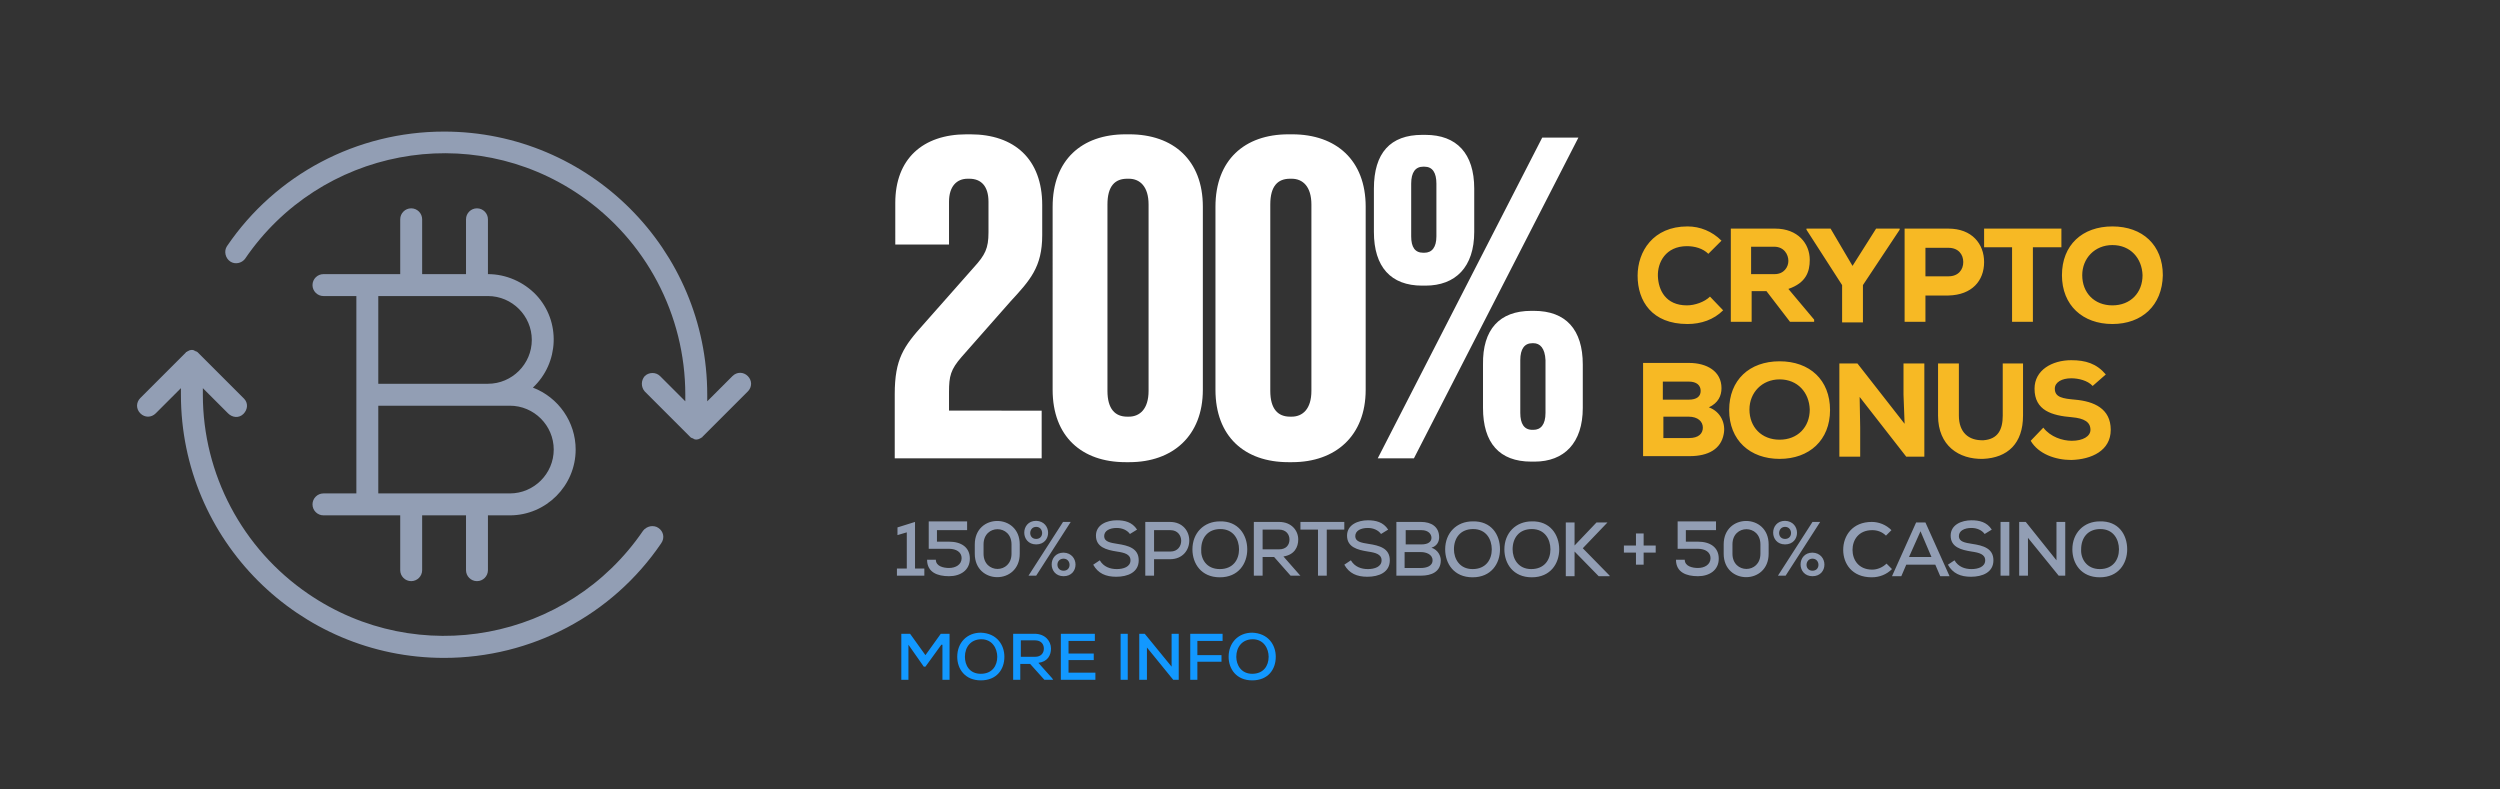 <?xml version="1.0" encoding="utf-8"?>
<!-- Generator: Adobe Illustrator 25.3.1, SVG Export Plug-In . SVG Version: 6.00 Build 0)  -->
<svg version="1.1" id="Layer_1" xmlns="http://www.w3.org/2000/svg" xmlns:xlink="http://www.w3.org/1999/xlink" x="0px" y="0px"
	 viewBox="0 0 456 144" style="enable-background:new 0 0 456 144;" xml:space="preserve">
<rect x="0" y="0" width="456" height="144" fill="#333333" stroke="none"/>
<style type="text/css">
	.st0{fill:#FFFFFF;}
	.st1{fill:none;}
	.st2{fill:#929EB4;}
	.st3{fill:#f7b924;}
	.st4{fill:#1298FF;}
</style>
<path class="st0" d="M180.3,42.4v-5.6c0-2.8-1.3-4.2-3.5-4.2h-0.3c-2,0-3.4,1.4-3.4,4.2v7.8h-9.8V37c0-8,5-12.5,13-12.5h0.7
	c8,0,13.1,4.5,13.1,12.9v5.5c0,5.8-2.2,8.2-5.8,12.1l-8.9,10.1c-2,2.3-2.3,3.5-2.3,6.4v3.4H190v8.7h-26.8V71.9
	c0-6.4,1.6-8.7,5.3-12.8l9.1-10.3C179.7,46.5,180.3,45.3,180.3,42.4z M205.3,24.5h0.7c8,0,13.4,4.7,13.4,13.2v33.4
	c0,8.4-5.5,13.2-13.4,13.2h-0.7c-8,0-13.3-4.7-13.3-13.2V37.7C192,29.2,197.3,24.5,205.3,24.5z M205.9,32.6h-0.3
	c-2.2,0-3.6,1.3-3.6,4.7v34c0,3.3,1.4,4.7,3.6,4.7h0.3c2,0,3.6-1.4,3.6-4.7v-34C209.5,34,207.9,32.6,205.9,32.6z M235,24.5h0.7
	c8,0,13.4,4.7,13.4,13.2v33.4c0,8.4-5.5,13.2-13.4,13.2H235c-8,0-13.3-4.7-13.3-13.2V37.7C221.7,29.2,227,24.5,235,24.5z
	 M235.6,32.6h-0.3c-2.2,0-3.6,1.3-3.6,4.7v34c0,3.3,1.4,4.7,3.6,4.7h0.3c2,0,3.6-1.4,3.6-4.7v-34C239.2,34,237.6,32.6,235.6,32.6z
	 M259.4,24.6h0.6c5.7,0,8.9,3.4,8.9,9.8v7.9c0,6.4-3.4,9.8-8.9,9.8h-0.6c-5.7,0-8.8-3.4-8.8-9.8v-7.9
	C250.6,27.9,253.6,24.6,259.4,24.6z M287.9,25.1l-30,58.5h-6.6l30-58.5C281.3,25.1,287.9,25.1,287.9,25.1z M259.8,30.4h-0.2
	c-1.4,0-2.2,1-2.2,3.1v9.6c0,2,0.7,3,2.2,3h0.2c1.4,0,2.2-1,2.2-3v-9.6C262,31.5,261.3,30.4,259.8,30.4z M279.3,56.7h0.5
	c5.8,0,8.9,3.4,8.9,9.8v7.9c0,6.4-3.4,9.8-8.8,9.8h-0.6c-5.8,0-8.8-3.4-8.8-9.8v-7.9C270.4,60.1,273.5,56.7,279.3,56.7z M279.7,62.6
	h-0.2c-1.4,0-2.2,1-2.2,3.1v9.6c0,2,0.7,3.1,2.2,3.1h0.2c1.3,0,2.2-0.9,2.2-3.1v-9.6C281.8,63.5,280.9,62.6,279.7,62.6z"/>
<rect id="Rectangle_2291_2_" class="st1" width="456" height="144"/>
<path class="st2" d="M120.1,96.3c-0.4-0.3-1-0.4-1.5-0.3s-1,0.4-1.3,0.8c-13.7,20.1-41.1,25.2-61.1,11.5C44.2,100.1,37,86.5,37,72
	v-1.2l4.6,4.6c0.8,0.8,2,0.9,2.8,0.1s0.9-2,0.1-2.8l-0.1-0.1l-8-8c-0.1-0.1-0.2-0.2-0.3-0.3L36,64.2c-0.1,0-0.1-0.1-0.2-0.1
	c-0.1,0-0.1,0-0.2-0.1c-0.1,0-0.1,0-0.2-0.1c-0.3-0.1-0.5-0.1-0.8,0c-0.1,0-0.1,0-0.2,0.1c-0.1,0-0.1,0-0.2,0.1
	c-0.1,0-0.1,0.1-0.2,0.1c0,0-0.1,0-0.1,0.1c-0.1,0.1-0.2,0.2-0.3,0.3l-8,8c-0.8,0.8-0.8,2,0,2.8s2,0.8,2.8,0l0,0l4.6-4.6V72
	c0,26.5,21.5,48,48,48c15.9,0,30.7-7.8,39.6-20.9C121.3,98.1,121,96.9,120.1,96.3L120.1,96.3L120.1,96.3z M136.4,68.6
	c-0.8-0.8-2-0.8-2.8,0l-4.6,4.6V72c0-26.5-21.5-48-48-48c-15.9,0-30.7,7.8-39.6,20.9c-0.6,0.9-0.3,2.2,0.6,2.8
	c0.9,0.6,2.1,0.3,2.7-0.5c13.7-20.1,41.1-25.3,61.1-11.6c12,8.2,19.2,21.8,19.2,36.4v1.2l-4.6-4.6c-0.8-0.8-2.1-0.7-2.8,0
	c-0.7,0.8-0.7,2,0,2.8l8,8c0.1,0.1,0.2,0.2,0.3,0.3l0.1,0.1c0.1,0,0.1,0.1,0.2,0.1s0.1,0,0.2,0.1c0.1,0,0.1,0,0.2,0.1
	c0.3,0.1,0.5,0.1,0.8,0c0.1,0,0.1,0,0.2-0.1c0.1,0,0.1,0,0.2-0.1c0.1,0,0.1-0.1,0.2-0.1c0,0,0.1,0,0.1-0.1c0.1-0.1,0.2-0.2,0.3-0.3
	l8-8C137.2,70.6,137.2,69.4,136.4,68.6L136.4,68.6z M59,90c-1.1,0-2,0.9-2,2s0.9,2,2,2h14v10c0,1.1,0.9,2,2,2s2-0.9,2-2V94h8v10
	c0,1.1,0.9,2,2,2s2-0.9,2-2V94h4c6.6,0,12-5.4,12-12c0-5-3.1-9.5-7.8-11.3c4.8-4.5,5.1-12.1,0.6-16.9C95.5,51.4,92.3,50,89,50V40
	c0-1.1-0.9-2-2-2s-2,0.9-2,2v10h-8V40c0-1.1-0.9-2-2-2s-2,0.9-2,2v10H59c-1.1,0-2,0.9-2,2s0.9,2,2,2h6v36H59z M89,54
	c4.4,0,8,3.6,8,8s-3.6,8-8,8H69V54H89z M69,74h24c4.4,0,8,3.6,8,8s-3.6,8-8,8H69V74z"/>
<path class="st3" d="M314.3,56.6c-1.7,1.7-4,2.5-6.5,2.5c-6.5,0-9.1-4.2-9.1-8.8c0-4.4,2.8-9,9.1-9c2.3,0,4.5,0.9,6.2,2.6l-2.4,2.4
	c-1-1-2.5-1.4-3.9-1.4c-3.9,0-5.4,3-5.3,5.5s1.4,5.3,5.3,5.3c1.4,0,3.2-0.6,4.2-1.6L314.3,56.6z M330.7,58.7h-4.2l-4.3-5.6h-2.7v5.6
	h-3.8v-17c2.8,0,5.3,0,8.1,0c4.1,0,6.3,2.7,6.3,5.7c0,2.2-0.7,4.2-3.9,5.3l4.7,5.6V58.7z M319.4,45v5h4.3c1.7,0,2.5-1.3,2.5-2.4
	c0-1.2-0.8-2.6-2.6-2.6H319.4z M337.9,48.5l4.3-6.8h4.3v0.2L339.8,52v6.8H336V52l-6.5-10.1v-0.2h4.4L337.9,48.5z M351.2,53.9v4.8
	h-3.8v-17c2.7,0,5.3,0,8,0c4.3,0,6.5,2.8,6.5,6.1c0,3.4-2.2,6-6.5,6.1H351.2z M351.2,50.4h4.2c1.8,0,2.7-1.2,2.7-2.6
	s-0.9-2.6-2.7-2.6h-4.2V50.4z M367.1,45.1h-5.2v-3.4c5,0,9.1,0,14.1,0v3.4h-5.2v13.6h-3.8V45.1z M385.3,59.1c-5.4,0-9.2-3.4-9.2-8.9
	c0-5.5,3.7-8.9,9.2-8.9s9.2,3.4,9.2,8.9C394.4,55.7,390.7,59.1,385.3,59.1z M385.3,44.7c-3.2,0-5.5,2.4-5.5,5.5
	c0,3.2,2.2,5.5,5.5,5.5c3.3,0,5.5-2.3,5.5-5.5C390.7,47.1,388.6,44.7,385.3,44.7z M308.1,66.2c3.2,0,5.9,1.5,5.9,4.6
	c0,1.4-0.6,2.7-2.3,3.5c2.2,0.8,3.1,3,2.7,4.9c-0.5,2.7-2.8,4-6.2,4c-2.7,0-5.8,0-8.5,0v-17H308.1z M303.4,72.9h4.6
	c1.5,0,2.2-0.6,2.2-1.6c0-1-0.7-1.7-2.2-1.7h-4.7V72.9z M303.4,79.9h4.7c1.7,0,2.5-0.8,2.5-1.9s-0.9-2-2.6-2c-1.5,0-3.1,0-4.6,0
	V79.9z M324.6,83.7c-5.4,0-9.2-3.4-9.2-8.9c0-5.5,3.7-8.9,9.2-8.9s9.2,3.4,9.2,8.9C333.8,80.3,330,83.7,324.6,83.7z M324.6,69.2
	c-3.2,0-5.5,2.4-5.5,5.5c0,3.2,2.2,5.5,5.5,5.5c3.3,0,5.5-2.3,5.5-5.5C330,71.6,327.9,69.2,324.6,69.2z M347.4,77.3l-0.2-5.3v-5.7
	h3.8v17h-3.3l-8.5-10.9l0.1,5.6v5.3h-3.8v-17h3.3L347.4,77.3z M369,66.3v9.5c0,5.1-2.8,7.7-7.3,7.9c-4.4,0.1-8.2-2.4-8.2-7.9v-9.5
	h3.8v9.5c0,3,1.7,4.6,4.5,4.5c2.6-0.2,3.5-1.9,3.5-4.5v-9.5H369z M381.7,70.4c-0.9-1-2.6-1.4-3.9-1.4c-1.7,0-3,0.7-3,1.9
	c0,1.6,1.5,1.8,3.7,2c3.4,0.3,6.5,1.6,6.5,5.5c0,3.8-3.5,5.4-7.2,5.5c-2.9,0-6-1.1-7.4-3.5l2.3-2.4c1.3,1.7,3.5,2.4,5.2,2.4
	c2,0,3.4-0.8,3.4-2c0-1.4-1.1-2.1-3.4-2.3c-3.6-0.3-6.8-1.2-6.8-5.2c0-3.4,3.2-5.2,6.7-5.2c2.6,0,4.6,0.6,6.3,2.6L381.7,70.4z"/>
<path class="st2" d="M163.6,103.7h1.8v-6.6l-1.7,0.5v-1.4l3.2-1v8.5h1.7v1.3h-5V103.7z M176.4,96.7h-5.5v2.1h2.2
	c2.2,0,3.8,1,3.8,3.1c0,2.1-1.7,3.2-3.8,3.2c-2.1,0-4-0.7-4-3h1.6c0,1.2,1.4,1.5,2.4,1.5c1.2,0,2.3-0.6,2.3-1.8c0-1.1-1-1.7-2.3-1.7
	h-3.7c0-1.7,0-3.3,0-5h7V96.7z M177.8,99.3c0-5.7,8.2-5.7,8.2,0v1.7c0,5.7-8.2,5.7-8.2,0V99.3z M179.4,101c0,3.7,5.1,3.7,5.1,0v-1.7
	c0-3.7-5.1-3.7-5.1,0V101z M189,99.3c-2.9,0-2.9-4.3,0-4.3C191.9,95.1,191.9,99.3,189,99.3z M195.3,95.2L189,105h-1.4l6.3-9.8H195.3
	z M189,98.3c1.5,0,1.4-2.2,0-2.2S187.5,98.3,189,98.3z M194,105.1c-2.9,0-2.9-4.3,0-4.3C196.9,100.9,196.9,105.1,194,105.1z
	 M194,104.1c1.5,0,1.4-2.2,0-2.2C192.5,101.9,192.5,104.1,194,104.1z M206.1,97.4c-0.5-0.7-1.4-1.1-2.4-1.1c-1.3,0-2.3,0.5-2.3,1.5
	c0,1,1.1,1.2,2.4,1.4c2,0.3,3.9,0.8,3.9,3c0,2.2-2,3-4.1,3c-1.9,0-3.3-0.6-4.2-2.2l1.2-0.8c0.7,1.2,1.9,1.6,3.1,1.6
	c1.2,0,2.5-0.4,2.5-1.6c0-1.1-1.1-1.4-2.5-1.6c-1.9-0.3-3.8-0.8-3.8-2.9c0-2,2-2.8,3.8-2.8c1.4,0,2.8,0.3,3.7,1.7L206.1,97.4z
	 M210.5,102v3h-1.6v-9.8c1.5,0,3,0,4.5,0c4.7,0,4.7,6.8,0,6.8H210.5z M210.5,100.6h3c2.6,0,2.6-3.9,0-3.9h-3V100.6z M227.5,100.2
	c0,2.6-1.6,5.1-5,5.1s-5-2.5-5-5.1c0-3,2.1-5.1,5-5.1C225.8,95,227.5,97.5,227.5,100.2z M222.5,103.8c2.4,0,3.5-1.7,3.5-3.6
	c0-1.8-1-3.7-3.4-3.7c-2.3,0-3.5,1.6-3.5,3.7C219,101.9,220,103.8,222.5,103.8z M237.2,105h-1.8l-3-3.4h-2.1v3.4h-1.6v-9.8
	c1.5,0,3,0,4.6,0c2.3,0,3.5,1.6,3.5,3.2c0,1.4-0.7,2.8-2.7,3.1l2.9,3.3L237.2,105z M230.3,96.6v3.6h3c1.3,0,1.9-0.8,1.9-1.8
	c0-0.9-0.6-1.8-1.9-1.8H230.3z M240.4,96.6h-3.2v-1.4c2.8,0,5.2,0,8,0v1.4h-3.2v8.4h-1.6V96.6z M251.9,97.4
	c-0.5-0.7-1.4-1.1-2.4-1.1c-1.3,0-2.3,0.5-2.3,1.5c0,1,1.1,1.2,2.4,1.4c2,0.3,3.9,0.8,3.9,3c0,2.2-2,3-4.1,3c-1.9,0-3.3-0.6-4.2-2.2
	l1.2-0.8c0.7,1.2,1.9,1.6,3.1,1.6c1.2,0,2.5-0.4,2.5-1.6c0-1.1-1.1-1.4-2.5-1.6c-1.9-0.3-3.8-0.8-3.8-2.9c0-2,2-2.8,3.8-2.8
	c1.4,0,2.8,0.3,3.7,1.7L251.9,97.4z M259.2,95.2c1.9,0,3.3,0.9,3.3,2.8c0,0.8-0.4,1.6-1.4,1.9c1.2,0.4,1.7,1.5,1.7,2.3
	c0,2.1-1.7,2.8-3.6,2.8c-1.5,0-3,0-4.5,0v-9.8H259.2z M256.3,99.3h3c1.2,0,1.8-0.5,1.8-1.2c0-0.7-0.6-1.4-1.8-1.4h-2.9V99.3z
	 M256.3,103.6h2.9c0.9,0,2.1-0.3,2.1-1.4c0-1.1-1.2-1.5-2.1-1.5c-1,0-2,0-3,0V103.6z M273.6,100.2c0,2.6-1.6,5.1-5,5.1
	c-3.4,0-5-2.5-5-5.1c0-3,2.1-5.1,5-5.1C272,95,273.6,97.5,273.6,100.2z M268.6,103.8c2.4,0,3.5-1.7,3.5-3.6c0-1.8-1-3.7-3.4-3.7
	c-2.3,0-3.5,1.6-3.5,3.7C265.2,101.9,266.2,103.8,268.6,103.8z M284.4,100.2c0,2.6-1.6,5.1-5,5.1c-3.4,0-5-2.5-5-5.1
	c0-3,2.1-5.1,5-5.1C282.7,95,284.4,97.5,284.4,100.2z M279.3,103.8c2.4,0,3.5-1.7,3.5-3.6c0-1.8-1-3.7-3.4-3.7
	c-2.3,0-3.5,1.6-3.5,3.7C275.9,101.9,276.9,103.8,279.3,103.8z M293.2,95.3l-4.5,4.7l4.9,5v0.1h-2l-4.4-4.5v4.5h-1.6v-9.8h1.6v4.2
	l4-4.2L293.2,95.3L293.2,95.3z M298.4,99.5v-2.2h1.4v2.2h2.2v1.3h-2.2v2.2h-1.4v-2.2h-2.2v-1.3H298.4z M313,96.7h-5.5v2.1h2.2
	c2.2,0,3.8,1,3.8,3.1c0,2.1-1.7,3.2-3.8,3.2c-2.1,0-4-0.7-4-3h1.6c0,1.2,1.4,1.5,2.4,1.5c1.2,0,2.3-0.6,2.3-1.8c0-1.1-1-1.7-2.3-1.7
	H306c0-1.7,0-3.3,0-5h7V96.7z M314.4,99.3c0-5.7,8.2-5.7,8.2,0v1.7c0,5.7-8.2,5.7-8.2,0V99.3z M316,101c0,3.7,5.1,3.7,5.1,0v-1.7
	c0-3.7-5.1-3.7-5.1,0V101z M325.6,99.3c-2.9,0-2.9-4.3,0-4.3C328.5,95.1,328.5,99.3,325.6,99.3z M332,95.2l-6.3,9.8h-1.4l6.3-9.8
	H332z M325.6,98.3c1.5,0,1.4-2.2,0-2.2S324.1,98.3,325.6,98.3z M330.6,105.1c-2.9,0-2.9-4.3,0-4.3
	C333.5,100.9,333.5,105.1,330.6,105.1z M330.6,104.1c1.5,0,1.4-2.2,0-2.2S329.1,104.1,330.6,104.1z M345.1,103.8
	c-1,1-2.3,1.5-3.7,1.5c-3.6,0-5.2-2.5-5.2-5c0-2.6,1.7-5.1,5.2-5.1c1.3,0,2.6,0.5,3.6,1.5l-1,1c-0.7-0.7-1.6-1-2.5-1
	c-2.5,0-3.6,1.8-3.6,3.6c0,1.8,1.1,3.6,3.6,3.6c0.9,0,1.9-0.4,2.6-1.1L345.1,103.8z M353,103h-5.3l-0.9,2.1h-1.7l4.4-9.8h1.7
	l4.4,9.8h-1.7L353,103z M350.3,96.9l-2.1,4.7h4.1L350.3,96.9z M362,97.4c-0.5-0.7-1.4-1.1-2.4-1.1c-1.3,0-2.3,0.5-2.3,1.5
	c0,1,1.1,1.2,2.4,1.4c2,0.3,3.9,0.8,3.9,3c0,2.2-2,3-4.1,3c-1.9,0-3.3-0.6-4.2-2.2l1.2-0.8c0.7,1.2,1.9,1.6,3.1,1.6
	c1.2,0,2.5-0.4,2.5-1.6c0-1.1-1.1-1.4-2.5-1.6c-1.9-0.3-3.8-0.8-3.8-2.9c0-2,2-2.8,3.8-2.8c1.4,0,2.8,0.3,3.7,1.7L362,97.4z
	 M364.9,105v-9.8h1.6v9.8H364.9z M375.1,102.2v-7h1.6v9.8h-1.2l-5.6-6.9v6.9h-1.6v-9.8h1.2L375.1,102.2z M388,100.2
	c0,2.6-1.6,5.1-5,5.1c-3.4,0-5-2.5-5-5.1c0-3,2.1-5.1,5-5.1C386.4,95,388,97.5,388,100.2z M383,103.8c2.4,0,3.5-1.7,3.5-3.6
	c0-1.8-1-3.7-3.4-3.7c-2.3,0-3.5,1.6-3.5,3.7C379.5,101.9,380.6,103.8,383,103.8z"/>
<path class="st4" d="M171.7,117.6l-2.9,4h-0.3l-2.8-4v6.4h-1.3v-8.4c0.5,0,1,0,1.6,0l2.8,3.9l2.8-3.9h1.6v8.4h-1.3V117.6z
	 M183.2,119.8c0,2.3-1.4,4.3-4.3,4.3c-2.9,0-4.3-2.1-4.3-4.3c0-2.6,1.8-4.4,4.3-4.4C181.8,115.5,183.2,117.6,183.2,119.8z
	 M178.9,122.9c2.1,0,3-1.5,3-3.1c0-1.5-0.9-3.2-2.9-3.2c-1.9,0-3,1.4-3,3.2C176,121.3,176.8,122.9,178.9,122.9z M192.1,124h-1.6
	l-2.6-2.9h-1.8v2.9h-1.3v-8.4c1.3,0,2.6,0,3.9,0c1.9,0,3,1.3,3,2.7c0,1.2-0.6,2.4-2.3,2.6l2.5,2.8L192.1,124z M186.2,116.8v3h2.6
	c1.1,0,1.6-0.7,1.6-1.5c0-0.8-0.5-1.5-1.6-1.5H186.2z M199.7,124h-6.2c0-2.8,0-5.6,0-8.4h6.2v1.3h-4.8v2.3h4.6v1.2h-4.6v2.3h4.9V124
	z M204.4,124v-8.4h1.3v8.4H204.4z M213.7,121.6v-6h1.3v8.4h-1l-4.8-5.9v5.9h-1.4v-8.4h1L213.7,121.6z M217.1,124v-8.4h5.9v1.3h-4.6
	v2.6h4.4v1.2h-4.4v3.3H217.1z M232.7,119.8c0,2.3-1.4,4.3-4.3,4.3c-2.9,0-4.3-2.1-4.3-4.3c0-2.6,1.8-4.4,4.3-4.4
	C231.3,115.5,232.7,117.6,232.7,119.8z M228.4,122.9c2.1,0,3-1.5,3-3.1c0-1.5-0.9-3.2-2.9-3.2c-1.9,0-3,1.4-3,3.2
	C225.5,121.3,226.4,122.9,228.4,122.9z"/>
</svg>
